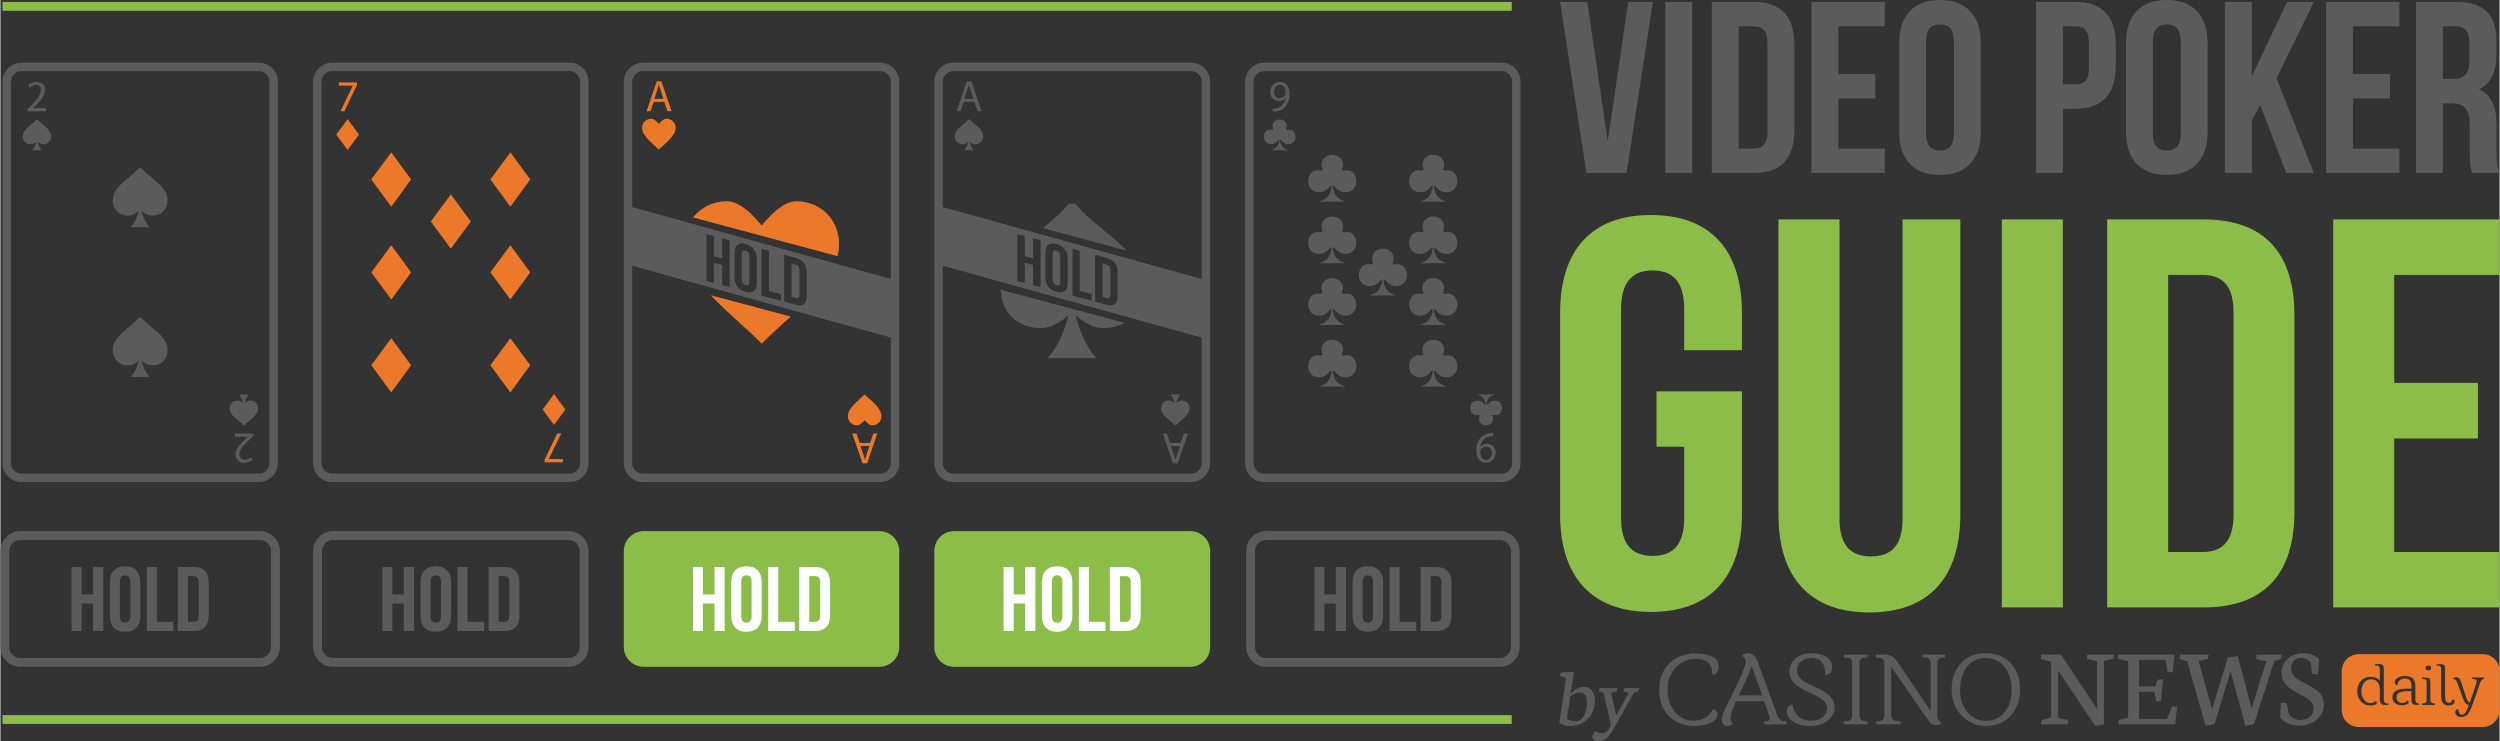 <?xml version="1.0" encoding="UTF-8"?>
<!DOCTYPE svg PUBLIC "-//W3C//DTD SVG 1.1//EN" "http://www.w3.org/Graphics/SVG/1.1/DTD/svg11.dtd">
<!-- Creator: CorelDRAW X7 -->
<svg xmlns="http://www.w3.org/2000/svg" xml:space="preserve" width="1926px" height="571px" version="1.1" style="shape-rendering:geometricPrecision; text-rendering:geometricPrecision; image-rendering:optimizeQuality; fill-rule:evenodd; clip-rule:evenodd"
viewBox="0 0 19260 5712"
 xmlns:xlink="http://www.w3.org/1999/xlink">
 <rect x="0" y="0" width="19260" height="5712" fill="#333333" stroke="none"/>
 <defs>
  <style type="text/css">
   <![CDATA[
    .fil3 {fill:#5B5B5B}
    .fil2 {fill:#8CBD49}
    .fil0 {fill:#EC792A}
    .fil5 {fill:#FEFEFE;fill-rule:nonzero}
    .fil4 {fill:#5B5B5B;fill-rule:nonzero}
    .fil1 {fill:#5B5B5B;fill-rule:nonzero}
    .fil6 {fill:#EC792A;fill-rule:nonzero}
   ]]>
  </style>
 </defs>
 <g id="Layer_x0020_1">
  <g id="_1101193856">
   <path class="fil0" d="M18175 5603l954 0c72,0 131,-59 131,-131l0 -300c0,-72 -59,-131 -131,-131l-954 0c-72,0 -131,59 -131,131l0 300c0,72 59,131 131,131zm193 -449c0,-24 -8,-36 -32,-36l-34 0 0 12 12 0c22,0 23,16 23,27l0 90c-11,-19 -39,-31 -68,-31 -78,0 -106,61 -106,112 0,60 42,109 98,109 14,0 53,-1 53,-22 0,-7 -7,-14 -7,-14 -2,3 -17,17 -43,17 -42,0 -69,-41 -69,-89 0,-47 26,-94 74,-94 45,0 68,33 68,77l0 84c0,25 18,36 34,36l33 0 0 -11 -14 0c-15,0 -22,-14 -22,-30l0 -237zm266 267c-17,0 -23,-13 -23,-34l0 -101c0,-57 -31,-76 -81,-76 -44,0 -78,20 -78,47 0,23 22,24 22,24 0,-22 13,-52 56,-52 50,0 51,37 51,57l0 21 -29 0c-65,0 -118,13 -118,68 0,45 45,60 72,60 49,0 53,-16 53,-26 0,-6 -7,-12 -9,-12 0,0 -12,20 -42,20 -20,0 -42,-13 -42,-42 0,-36 31,-48 86,-48l29 0 0 68c0,13 1,37 37,37l22 0 0 -11 -6 0zm99 -273c0,-12 -9,-19 -22,-19 -12,0 -22,7 -22,19 0,11 11,18 22,18 12,0 22,-6 22,-18zm18 273c-10,0 -24,-8 -24,-25l0 -140c0,-21 -7,-34 -32,-34l-31 0 0 11 11 0c15,0 23,9 23,23l0 140c0,18 -14,25 -25,25l-10 0 0 12 99 0 0 -12 -11 0zm117 -4c-20,0 -28,-21 -28,-48l0 -221c0,-16 -10,-29 -29,-29l-36 0 0 11 12 0c12,0 23,5 23,25l0 211c0,57 29,71 57,71 29,0 47,-13 47,-33 0,-13 -16,-15 -16,-15 -2,12 -11,27 -30,28zm180 -196l0 12c29,0 35,6 35,15 0,18 -34,115 -53,166 -5,-2 -13,-5 -20,-21 -9,-21 -41,-122 -50,-146 -6,-17 -14,-28 -34,-28 -13,0 -24,5 -24,14 21,0 28,19 34,33 15,40 34,100 50,135 8,19 22,31 37,31 -8,22 -22,76 -52,76 -25,0 -28,-27 -28,-44 0,0 -25,3 -25,25 0,16 14,37 50,37 42,0 65,-42 82,-92 28,-79 52,-145 60,-172 7,-23 18,-29 30,-29l0 -12 -92 0z"/>
   <path class="fil1" d="M12229 15l-209 0 203 1318 309 0 203 -1318 -190 0 -158 1075 -158 -1075zm3495 5063l5 -33 151 0 278 419 0 -368 -80 -18 5 -33 205 0 -5 33 -72 16 0 488 -67 13 -286 -428 0 366 79 15 -5 34 -205 0 4 -32 72 -20 0 -430 -79 -22zm595 0l5 -33 430 0 -13 138 -38 -5 -18 -93 -203 0 0 205 125 0 18 -51 41 -6 -15 168 -36 5 -15 -75 -118 0 0 210 214 0 42 -99 36 5 -13 135 -439 0 4 -32 72 -20 0 -434 -79 -18zm474 0l4 -33 222 0 -7 33 -72 16 105 371 121 -398 76 -11 107 402 113 -362 -78 -18 4 -33 194 0 -5 33 -53 16 -157 487 -67 12 -113 -421 -123 409 -70 12 -141 -497 -60 -18zm776 452l6 -116 44 6 17 82c8,13 20,24 36,33 16,9 34,14 53,14 16,0 32,-3 47,-9 15,-6 27,-16 39,-30 11,-14 16,-31 16,-52 0,-15 -4,-29 -13,-41 -9,-13 -21,-24 -36,-34 -14,-9 -31,-19 -48,-28 -18,-9 -36,-19 -53,-29 -18,-11 -34,-22 -48,-35 -15,-12 -27,-27 -36,-45 -9,-18 -13,-38 -13,-59 0,-32 8,-59 24,-83 17,-23 37,-41 63,-53 25,-11 52,-17 81,-17 46,0 87,15 121,43l-9 122 -43 -5 -11 -82c-4,-10 -14,-19 -28,-28 -14,-9 -29,-14 -45,-14 -23,0 -42,7 -57,21 -14,14 -22,34 -22,62 0,16 5,31 14,45 9,14 21,26 36,36 15,10 32,19 50,28 17,10 35,19 53,30 18,10 35,21 50,33 15,12 27,27 36,45 9,18 14,38 14,59 0,32 -10,61 -28,86 -18,26 -42,45 -71,58 -29,13 -61,20 -94,20 -29,0 -57,-6 -84,-18 -26,-12 -46,-27 -61,-45zm-4376 -333c2,1 4,1 7,1 15,0 42,-19 42,-65 0,-66 -73,-97 -184,-97 -112,0 -274,69 -274,281 0,207 153,278 259,278 96,0 190,-30 190,-89 0,-22 -14,-39 -36,-39 -35,65 -82,87 -158,87 -81,0 -191,-77 -191,-239 0,-166 125,-238 208,-238 80,0 137,24 137,120zm552 361c-14,0 -40,-13 -52,-46 0,0 -130,-360 -142,-391 -15,-45 -36,-87 -86,-87 -29,0 -44,16 -44,24 7,1 30,5 30,40 0,43 -67,180 -141,328 -21,40 -44,85 -44,118 0,14 4,51 41,51 33,0 46,-15 46,-19 -12,0 -20,-19 -20,-47 0,-29 25,-87 43,-125l217 0c6,17 30,86 40,115 2,7 3,12 3,18 0,11 -8,20 -24,21l-19 0 0 24 172 0 0 -24 -20 0zm-348 -199c62,-123 86,-193 100,-225 27,74 53,151 81,225l-181 0zm548 -20c129,54 132,94 132,121 0,25 -18,94 -125,94 -131,0 -142,-126 -142,-126 0,0 -43,7 -43,57 0,45 54,110 177,110 120,0 191,-69 191,-142 0,-171 -290,-150 -290,-287 0,-53 48,-95 109,-95 66,0 110,33 110,131 22,0 53,-12 53,-62 0,-53 -53,-106 -163,-106 -109,0 -167,74 -167,135 0,55 16,110 158,170zm382 -237c0,-18 15,-34 34,-34l27 0 0 -23 -180 0 0 23 23 0c21,0 39,12 39,34l0 413c0,24 -14,43 -39,43l-23 0 0 24 180 0 0 -24 -23 0c-16,0 -38,-15 -38,-43l0 -413zm192 411c0,23 -14,45 -43,45l-19 0 0 24 187 0 0 -24 -25 0c-39,0 -48,-31 -48,-51l0 -369c0,0 275,398 295,425 13,17 31,24 45,24 14,0 36,0 50,-15 -8,0 -34,-20 -34,-62l0 -402c0,-17 9,-40 39,-40l22 0 0 -23 -176 0 0 23 27 0c25,0 37,19 37,47l0 365 -250 -370c-26,-38 -45,-65 -105,-65l-68 0 0 23 15 0c42,0 51,26 51,47l0 398zm782 82c168,0 264,-130 264,-279 0,-156 -90,-282 -266,-282 -165,0 -262,120 -262,282 0,154 115,279 264,279zm-199 -279c1,-122 59,-245 195,-245 132,0 203,109 203,245 0,134 -73,240 -197,240 -128,-1 -201,-114 -201,-240zm-2271 -3983l207 0 0 -1318 -207 0 0 1318zm358 0l328 0c207,0 308,-115 308,-326l0 -666c0,-211 -101,-326 -308,-326l-328 0 0 1318zm324 -1130c66,0 105,34 105,128l0 686c0,94 -39,128 -105,128l-117 0 0 -942 117 0zm651 0l358 0 0 -188 -565 0 0 1318 565 0 0 -188 -358 0 0 -386 285 0 0 -188 -285 0 0 -368zm676 115c0,-94 42,-130 108,-130 66,0 107,36 107,130l0 712c0,94 -41,130 -107,130 -66,0 -108,-36 -108,-130l0 -712zm-207 699c0,211 111,331 315,331 203,0 314,-120 314,-331l0 -686c0,-210 -111,-331 -314,-331 -204,0 -315,121 -315,331l0 686zm1360 -1002l-305 0 0 1318 207 0 0 -495 98 0c207,0 309,-115 309,-326l0 -171c0,-211 -102,-326 -309,-326zm0 188c66,0 102,30 102,125l0 197c0,95 -36,125 -102,125l-98 0 0 -447 98 0zm595 115c0,-94 41,-130 107,-130 66,0 108,36 108,130l0 712c0,94 -42,130 -108,130 -66,0 -107,-36 -107,-130l0 -712zm-207 699c0,211 111,331 314,331 204,0 315,-120 315,-331l0 -686c0,-210 -111,-331 -315,-331 -203,0 -314,121 -314,331l0 686zm1235 316l213 0 -288 -730 288 -588 -207 0 -271 574 0 -574 -208 0 0 1318 208 0 0 -405 64 -120 201 525zm514 -1130l358 0 0 -188 -565 0 0 1318 565 0 0 -188 -358 0 0 -386 285 0 0 -188 -285 0 0 -368zm1130 1130c-21,-49 -23,-96 -23,-160l0 -203c0,-138 -33,-237 -137,-281 92,-43 136,-132 136,-267l0 -104c0,-203 -93,-303 -307,-303l-313 0 0 1318 207 0 0 -536 72 0c94,0 135,45 135,167l0 207c0,108 8,128 19,162l211 0zm-337 -1130c73,0 105,42 105,136l0 130c0,105 -47,139 -124,139l-81 0 0 -405 100 0z"/>
   <path class="fil1" d="M12072 5537c6,7 14,12 27,16 12,4 25,6 39,6 20,0 38,-9 54,-26 16,-18 27,-44 32,-78 2,-11 3,-21 3,-31 0,-11 0,-21 -2,-32 -1,-11 -4,-20 -8,-28 -4,-8 -9,-14 -17,-20 -8,-5 -17,-7 -27,-7 -27,0 -52,10 -75,31l-26 169zm-53 -329l8 -25 92 -6 7 7 -19 126 -10 35 3 0c36,-34 69,-51 101,-51 32,0 55,13 71,39 15,26 20,59 14,101 -5,33 -17,62 -36,87 -19,25 -42,44 -68,56 -26,12 -53,18 -82,18 -35,0 -64,-7 -86,-23l52 -346 -47 -18zm250 465c2,-15 10,-28 24,-39 15,12 31,17 47,17 5,0 9,0 13,-1 4,-1 9,-3 15,-6 6,-3 11,-7 17,-14 6,-7 12,-16 18,-26l9 -16 -56 -248 -39 -12 8 -26 137 0 -6 25 -44 12 40 176 97 -174 -40 -14 8 -25 112 0 -6 25 -35 13 -149 265c-23,41 -43,69 -61,85 -18,15 -40,22 -65,22 -14,0 -26,-4 -34,-12 -8,-8 -12,-17 -10,-27z"/>
   <path class="fil2" d="M12763 3443l213 0 0 551c0,213 -93,290 -243,290 -149,0 -243,-77 -243,-290l0 -1615c0,-213 94,-295 243,-295 150,0 243,82 243,295l0 320 445 0 0 -290c0,-478 -239,-752 -701,-752 -461,0 -700,274 -700,752l0 1555c0,478 239,752 700,752 462,0 701,-274 701,-752l0 -948 -658 0 0 427zm940 -1752l0 2277c0,479 239,752 700,752 462,0 701,-273 701,-752l0 -2277 -445 0 0 2307c0,214 -93,290 -243,290 -149,0 -243,-76 -243,-290l0 -2307 -470 0zm1721 2990l470 0 0 -2990 -470 0 0 2990zm812 0l743 0c470,0 700,-260 700,-739l0 -1512c0,-478 -230,-739 -700,-739l-743 0 0 2990zm734 -2562c150,0 240,76 240,290l0 1555c0,213 -90,290 -240,290l-264 0 0 -2135 264 0zm1478 0l812 0 0 -428 -1282 0 0 2990 1282 0 0 -427 -812 0 0 -875 645 0 0 -428 -645 0 0 -832z"/>
   <polygon class="fil2" points="16,5579 11647,5579 11647,5511 16,5511 "/>
   <polygon class="fil2" points="16,83 11647,83 11647,15 16,15 "/>
   <g>
    <path class="fil3" d="M11708 4986c0,84 -68,153 -153,153l-1801 0c-85,0 -154,-69 -154,-153l0 -739c0,-85 69,-154 154,-154l1801 0c85,0 153,69 153,154l0 739zm-68 0c0,47 -38,85 -85,85l-1801 0c-48,0 -86,-38 -86,-85l0 -739c0,-47 38,-85 86,-85l1801 0c47,0 85,38 85,85l0 739z"/>
    <path class="fil3" d="M10203 4651l88 0 0 212 79 0 0 -493 -79 0 0 211 -88 0 0 -211 -77 0 0 493 77 0 0 -212zm295 -168c0,-35 15,-49 40,-49 25,0 40,14 40,49l0 266c0,36 -15,49 -40,49 -25,0 -40,-13 -40,-49l0 -266zm-78 261c0,79 42,125 118,125 76,0 118,-46 118,-125l0 -256c0,-79 -42,-124 -118,-124 -76,0 -118,45 -118,124l0 256zm286 119l205 0 0 -71 -128 0 0 -422 -77 0 0 493zm239 0l122 0c78,0 116,-43 116,-122l0 -250c0,-78 -38,-121 -116,-121l-122 0 0 493zm121 -423c24,0 39,13 39,48l0 256c0,36 -15,48 -39,48l-44 0 0 -352 44 0z"/>
   </g>
   <g>
    <path class="fil3" d="M2154 4986c0,84 -69,153 -154,153l-1846 0c-85,0 -154,-69 -154,-153l0 -739c0,-85 69,-154 154,-154l1846 0c85,0 154,69 154,154l0 739zm-69 0c0,47 -38,85 -85,85l-1846 0c-48,0 -86,-38 -86,-85l0 -739c0,-47 38,-85 86,-85l1846 0c47,0 85,38 85,85l0 739z"/>
    <path class="fil4" d="M626 4651l88 0 0 212 79 0 0 -493 -79 0 0 211 -88 0 0 -211 -78 0 0 493 78 0 0 -212zm294 -168c0,-35 16,-49 41,-49 24,0 40,14 40,49l0 266c0,36 -16,49 -40,49 -25,0 -41,-13 -41,-49l0 -266zm-77 261c0,79 41,125 118,125 76,0 117,-46 117,-125l0 -256c0,-79 -41,-124 -117,-124 -77,0 -118,45 -118,124l0 256zm285 119l205 0 0 -71 -127 0 0 -422 -78 0 0 493zm239 0l123 0c77,0 115,-43 115,-122l0 -250c0,-78 -38,-121 -115,-121l-123 0 0 493zm121 -423c25,0 40,13 40,48l0 256c0,36 -15,48 -40,48l-43 0 0 -352 43 0z"/>
   </g>
   <g>
    <path class="fil2" d="M9323 4986c0,84 -69,153 -154,153l-1819 0c-84,0 -153,-69 -153,-153l0 -739c0,-85 69,-154 153,-154l1819 0c85,0 154,69 154,154l0 739z"/>
    <path class="fil5" d="M7809 4651l88 0 0 212 79 0 0 -493 -79 0 0 211 -88 0 0 -211 -78 0 0 493 78 0 0 -212zm294 -168c0,-35 16,-49 41,-49 24,0 40,14 40,49l0 266c0,36 -16,49 -40,49 -25,0 -41,-13 -41,-49l0 -266zm-77 261c0,79 41,125 118,125 76,0 117,-46 117,-125l0 -256c0,-79 -41,-124 -117,-124 -77,0 -118,45 -118,124l0 256zm285 119l205 0 0 -71 -127 0 0 -422 -78 0 0 493zm239 0l123 0c77,0 115,-43 115,-122l0 -250c0,-78 -38,-121 -115,-121l-123 0 0 493zm121 -423c25,0 40,13 40,48l0 256c0,36 -15,48 -40,48l-43 0 0 -352 43 0z"/>
   </g>
   <g>
    <path class="fil3" d="M4532 4986c0,84 -68,153 -153,153l-1816 0c-84,0 -153,-69 -153,-153l0 -739c0,-85 69,-154 153,-154l1816 0c85,0 153,69 153,154l0 739zm-68 0c0,47 -38,85 -85,85l-1816 0c-47,0 -85,-38 -85,-85l0 -739c0,-47 38,-85 85,-85l1816 0c47,0 85,38 85,85l0 739z"/>
    <path class="fil4" d="M3020 4651l88 0 0 212 79 0 0 -493 -79 0 0 211 -88 0 0 -211 -77 0 0 493 77 0 0 -212zm295 -168c0,-35 15,-49 40,-49 25,0 40,14 40,49l0 266c0,36 -15,49 -40,49 -25,0 -40,-13 -40,-49l0 -266zm-78 261c0,79 42,125 118,125 76,0 118,-46 118,-125l0 -256c0,-79 -42,-124 -118,-124 -76,0 -118,45 -118,124l0 256zm286 119l205 0 0 -71 -128 0 0 -422 -77 0 0 493zm239 0l122 0c78,0 116,-43 116,-122l0 -250c0,-78 -38,-121 -116,-121l-122 0 0 493zm121 -423c24,0 39,13 39,48l0 256c0,36 -15,48 -39,48l-44 0 0 -352 44 0z"/>
   </g>
   <g>
    <path class="fil2" d="M6927 4986c0,84 -69,153 -154,153l-1815 0c-85,0 -154,-69 -154,-153l0 -739c0,-85 69,-154 154,-154l1815 0c85,0 154,69 154,154l0 739z"/>
    <path class="fil5" d="M5414 4651l89 0 0 212 78 0 0 -493 -78 0 0 211 -89 0 0 -211 -77 0 0 493 77 0 0 -212zm295 -168c0,-35 16,-49 40,-49 25,0 40,14 40,49l0 266c0,36 -15,49 -40,49 -24,0 -40,-13 -40,-49l0 -266zm-77 261c0,79 41,125 117,125 76,0 118,-46 118,-125l0 -256c0,-79 -42,-124 -118,-124 -76,0 -117,45 -117,124l0 256zm285 119l205 0 0 -71 -128 0 0 -422 -77 0 0 493zm239 0l122 0c78,0 116,-43 116,-122l0 -250c0,-78 -38,-121 -116,-121l-122 0 0 493zm121 -423c25,0 40,13 40,48l0 256c0,36 -15,48 -40,48l-44 0 0 -352 44 0z"/>
   </g>
   <g>
    <path class="fil3" d="M9323 3569c0,81 -66,146 -146,146l-1834 0c-81,0 -146,-65 -146,-146l0 -2940c0,-80 65,-146 146,-146l1834 0c80,0 146,66 146,146l0 2940zm-798 -1529c18,4 29,17 29,42l0 188c0,26 -11,32 -29,27l-32 -8 0 -258 32 9zm-89 285l90 24c57,15 84,-9 84,-66l0 -183c0,-58 -27,-96 -84,-112l-90 -24 0 361zm-174 -47l149 40 0 -51 -93 -25 0 -309 -56 -16 0 361zm-209 -142c0,57 30,99 86,113 56,15 86,-9 86,-67l0 -188c0,-57 -30,-99 -86,-114 -56,-14 -86,10 -86,68l0 188zm56 -176c0,-26 12,-33 30,-28 18,5 29,18 29,43l0 195c0,26 -11,33 -29,28 -18,-5 -30,-18 -30,-43l0 -195zm-215 65l64 17 0 155 58 15 0 -360 -58 -16 0 155 -64 -17 0 -155 -57 -15 0 361 57 15 0 -155zm1364 577l-1996 -554 0 1521c0,45 36,81 81,81l1834 0c44,0 81,-36 81,-81l0 -967zm-1996 -1006l1996 554 0 -1521c0,-44 -37,-81 -81,-81l-1834 0c-45,0 -81,37 -81,81l0 967z"/>
    <path id="path16" class="fil4" d="M8298 1586c-20,-24 -59,-24 -79,0 -46,55 -104,105 -162,153 -8,6 -15,12 -23,19l642 172c-9,-11 -19,-21 -29,-30 -112,-110 -247,-193 -349,-314zm717 1827l-25 -72 -32 0 79 230 35 0 79 -230 -31 0 -24 72 -81 0zm75 24l-22 66c-5,14 -9,29 -12,42l-1 0c-3,-13 -6,-27 -12,-42l-23 -66 70 0zm-43 -163c4,4 12,4 16,0 33,-40 101,-69 101,-127 0,-36 -25,-61 -61,-61 -17,0 -32,11 -42,20 5,-21 14,-46 31,-66l-74 0c17,20 26,45 31,66 -10,-9 -25,-20 -42,-20 -36,0 -61,25 -61,61 0,58 68,87 101,127zm-1542 -2489l25 72 31 0 -78 -230 -36 0 -78 230 30 0 24 -72 82 0zm-76 -23l35 -109 35 109 -70 0zm44 162c-4,-4 -12,-4 -16,0 -34,40 -102,69 -102,127 0,36 25,61 61,61 18,0 33,-10 43,-20 -5,21 -14,46 -32,66l75 0c-18,-20 -27,-45 -32,-66 11,10 26,20 43,20 36,0 61,-25 61,-61 0,-58 -68,-87 -101,-127zm236 1309c0,5 1,11 1,16 12,166 134,279 305,279 87,0 163,-51 215,-98 -25,106 -71,231 -159,330l374 0c-87,-99 -133,-224 -158,-330 51,47 127,98 215,98 60,0 115,-14 161,-40l-954 -255z"/>
   </g>
   <g>
    <path class="fil3" d="M2138 3569c0,81 -66,146 -146,146l-1830 0c-81,0 -146,-65 -146,-146l0 -2940c0,-80 65,-146 146,-146l1830 0c80,0 146,66 146,146l0 2940zm-65 0c0,45 -36,81 -81,81l-1830 0c-45,0 -81,-36 -81,-81l0 -2940c0,-44 36,-81 81,-81l1830 0c45,0 81,37 81,81l0 2940z"/>
    <path id="path16_0" class="fil1" d="M1092 1301c-8,-9 -23,-9 -30,0 -65,76 -196,133 -196,244 0,69 48,117 117,117 34,0 63,-19 83,-37 -10,40 -27,88 -61,126l144 0c-34,-38 -52,-86 -61,-127 19,19 49,38 82,38 69,0 118,-48 118,-117 0,-111 -131,-168 -196,-244zm715 2040l0 25 99 0 0 1 -17 16c-47,46 -77,79 -77,120 0,31 20,64 68,64 25,0 48,-10 63,-22l-10 -22c-10,9 -27,19 -47,19 -33,0 -44,-21 -44,-43 0,-34 26,-62 83,-116l24 -23 0 -19 -142 0zm-1455 -2483l0 -25 -100 0 0 -1 18 -16c69,-67 83,-117 70,-149 -16,-42 -81,-49 -124,-13l9 22c38,-32 79,-28 86,4 6,27 -12,74 -77,136l-24 23 0 19 142 0zm1516 2416c4,5 12,5 16,0 33,-40 101,-69 101,-126 0,-36 -25,-61 -61,-61 -17,0 -32,10 -43,19 5,-21 15,-46 32,-65l-74 0c17,19 26,44 31,65 -10,-9 -25,-19 -43,-19 -35,0 -60,25 -60,61 0,57 67,87 101,126zm-1578 -2349c-4,-5 -12,-5 -16,0 -34,40 -102,69 -102,126 0,36 25,61 61,61 18,0 33,-10 43,-19 -5,21 -14,46 -32,65l75 0c-18,-19 -27,-44 -32,-65 11,9 26,19 43,19 36,0 61,-25 61,-61 0,-57 -68,-87 -101,-126zm802 1530c-8,-9 -23,-9 -30,0 -65,76 -196,133 -196,244 0,69 48,117 117,117 34,0 63,-19 83,-37 -10,40 -27,88 -61,126l144 0c-34,-38 -52,-86 -61,-127 19,19 49,38 82,38 69,0 118,-48 118,-117 0,-111 -131,-168 -196,-244z"/>
   </g>
   <g>
    <path class="fil3" d="M11650 3569c0,45 -36,81 -81,81l-1830 0c-45,0 -81,-36 -81,-81l0 -2940c0,-44 36,-81 81,-81l1830 0c45,0 81,37 81,81l0 2940zm65 0c0,81 -65,146 -146,146l-1830 0c-80,0 -146,-65 -146,-146l0 -2940c0,-80 66,-146 146,-146l1830 0c81,0 146,66 146,146l0 2940z"/>
    <path id="path16_1" class="fil4" d="M10347 1480c-26,-4 -46,-20 -61,-39 -15,-19 -19,-7 -17,5 10,56 35,87 82,102 5,1 24,6 6,6l-187 0c-18,0 2,-5 7,-6 47,-15 72,-46 81,-102 2,-12 -1,-24 -16,-5 -16,19 -35,35 -61,39 -137,20 -127,-175 -26,-167 3,0 24,4 30,-2 10,-9 -3,-16 -4,-37l0 0c-3,-108 169,-108 166,0l0 0c-1,21 -14,28 -5,37 7,6 28,2 31,2 101,-8 111,187 -26,167z"/>
    <path id="path20" class="fil4" d="M11126 1480c-27,-4 -46,-20 -62,-39 -14,-19 -18,-7 -16,5 9,56 35,87 81,102 5,1 25,6 7,6l-187 0c-18,0 2,-5 6,-6 47,-15 73,-46 82,-102 2,-12 -2,-24 -16,-5 -16,19 -35,35 -62,39 -136,20 -127,-175 -25,-167 3,0 23,4 30,-2 9,-9 -4,-16 -5,-37l0 0c-3,-108 170,-108 167,0l0 0c-1,21 -14,28 -5,37 6,6 27,2 30,2 102,-8 111,187 -25,167z"/>
    <path id="path24" class="fil4" d="M11395 3089c17,2 30,13 40,26 10,11 12,4 11,-4 -6,-36 -23,-57 -54,-67 -3,-1 -16,-4 -4,-4l123 0c12,0 -1,3 -4,4 -31,10 -48,31 -54,67 -1,8 1,15 11,4 10,-13 23,-24 40,-26 90,-14 84,115 17,110 -2,-1 -16,-3 -20,1 -6,6 3,10 3,24l0 0c2,71 -111,71 -109,0l0 0c1,-14 9,-18 3,-24 -4,-4 -18,-1 -20,-1 -66,5 -73,-124 17,-110z"/>
    <path id="path28" class="fil4" d="M9913 1110c-17,-3 -30,-14 -40,-26 -10,-12 -12,-5 -11,3 7,37 23,57 54,67 3,1 16,4 4,4l-123 0c-11,0 2,-3 5,-4 30,-10 47,-30 53,-67 1,-8 -1,-15 -11,-3 -10,12 -23,23 -40,26 -90,13 -83,-115 -17,-110 2,0 16,3 20,-1 6,-6 -2,-11 -3,-24l0 -1c-2,-71 112,-71 109,0l0 1c0,13 -9,18 -3,24 4,4 18,1 20,1 67,-5 73,123 -17,110z"/>
    <path id="path32" class="fil4" d="M9804 861c82,4 131,-55 131,-136 0,-57 -28,-94 -74,-94 -45,0 -76,37 -76,79 0,38 26,68 66,68 22,0 40,-8 52,-23l1 0c-8,50 -47,87 -100,81l0 25zm100 -140c0,5 -1,9 -2,12 -8,13 -24,23 -44,23 -26,0 -43,-20 -43,-47 0,-37 24,-56 47,-55 27,2 42,24 42,67z"/>
    <g>
     <path id="path34" class="fil4" d="M11504 3338c-7,-1 -17,0 -28,1 -23,3 -47,13 -64,30 -22,21 -38,55 -38,104 0,57 28,94 73,94 46,0 76,-37 76,-79 0,-38 -26,-68 -65,-68 -23,0 -41,8 -53,23l-1 0c4,-26 15,-45 29,-58 13,-13 29,-19 47,-22 10,-1 18,-2 24,-1l0 -24zm-54 206c-32,0 -46,-29 -46,-67 0,-5 1,-8 3,-11 8,-14 23,-24 44,-24 25,0 42,20 42,48 0,31 -18,54 -43,54l0 0zm0 0l0 0 0 0z"/>
    </g>
    <path id="path36" class="fil4" d="M10737 2203c-26,-4 -45,-20 -61,-39 -15,-18 -19,-7 -17,5 10,56 35,87 82,102 5,1 24,6 6,6l-186 0c-18,0 1,-5 6,-6 47,-15 72,-46 81,-102 2,-12 -1,-23 -16,-5 -16,19 -35,35 -61,39 -137,21 -127,-175 -26,-167 3,0 24,4 30,-2 10,-9 -3,-16 -4,-36l0 -1c-3,-108 169,-108 166,0l0 1c-1,20 -14,27 -4,36 6,6 27,2 30,2 101,-8 111,188 -26,167z"/>
    <path id="path40" class="fil4" d="M10347 1955c-26,-4 -46,-20 -61,-39 -15,-18 -19,-7 -17,5 10,56 35,87 82,102 5,1 24,6 6,6l-187 0c-18,0 2,-5 7,-6 47,-15 72,-46 81,-102 2,-12 -1,-23 -16,-5 -16,19 -35,35 -61,39 -137,21 -128,-175 -26,-167 3,0 24,4 30,-2 10,-9 -3,-16 -4,-36l0 0c-3,-109 169,-109 166,0l0 0c-1,20 -14,27 -5,36 7,6 28,2 31,2 101,-8 110,188 -26,167z"/>
    <path id="path44" class="fil4" d="M11126 1955c-27,-4 -46,-20 -62,-39 -14,-18 -18,-7 -16,5 9,56 35,87 81,102 5,1 25,6 7,6l-187 0c-18,0 2,-5 6,-6 47,-15 73,-46 82,-102 2,-12 -2,-23 -16,-5 -16,19 -35,35 -62,39 -136,21 -127,-175 -25,-167 3,0 23,4 30,-2 9,-9 -4,-16 -5,-36l0 0c-3,-109 170,-109 167,0l0 0c-1,20 -14,27 -5,36 6,6 27,2 30,2 102,-8 111,188 -25,167z"/>
    <path id="path48" class="fil4" d="M10347 2431c-26,-4 -46,-20 -61,-40 -15,-18 -19,-6 -17,6 10,55 35,86 82,101 5,2 24,6 6,6l-187 0c-18,0 2,-4 7,-6 47,-15 72,-46 81,-101 2,-12 -1,-24 -16,-6 -16,20 -35,36 -61,40 -137,20 -127,-175 -26,-168 3,0 24,5 30,-2 10,-9 -3,-15 -4,-36l0 0c-3,-109 169,-109 166,0l0 0c-1,21 -14,27 -5,36 7,7 28,2 31,2 101,-7 110,188 -26,168z"/>
    <path id="path52" class="fil4" d="M11126 2431c-27,-4 -46,-20 -62,-40 -14,-18 -18,-6 -16,6 9,55 35,86 81,101 5,2 25,6 7,6l-187 0c-18,0 2,-4 6,-6 47,-15 73,-46 82,-101 2,-12 -2,-24 -16,-6 -16,20 -35,36 -62,40 -136,20 -127,-175 -25,-168 3,0 23,5 30,-2 9,-9 -4,-15 -5,-36l0 0c-3,-109 170,-109 167,0l0 0c-1,21 -14,27 -5,36 6,7 27,2 30,2 102,-7 111,188 -25,168z"/>
    <path id="path56" class="fil4" d="M10347 2906c-26,-4 -46,-20 -61,-40 -15,-18 -19,-6 -17,6 10,55 35,87 82,101 5,2 24,6 6,6l-187 0c-18,0 2,-4 7,-6 47,-14 72,-46 81,-101 2,-12 -1,-24 -16,-6 -16,20 -35,36 -61,40 -137,20 -128,-175 -26,-168 3,0 24,5 30,-1 10,-9 -3,-16 -4,-37l0 0c-3,-109 169,-108 166,0l0 0c-1,21 -14,28 -5,37 7,6 28,1 31,1 101,-7 111,188 -26,168z"/>
    <path id="path60" class="fil4" d="M11126 2906c-27,-4 -46,-20 -62,-40 -14,-18 -18,-6 -16,6 9,55 35,87 81,101 5,2 25,6 7,6l-187 0c-18,0 2,-4 6,-6 47,-14 73,-46 82,-101 2,-12 -2,-24 -16,-6 -16,20 -35,36 -62,40 -136,20 -127,-175 -25,-168 3,0 23,5 30,-1 9,-9 -4,-16 -5,-37l0 0c-3,-108 170,-108 167,0l0 0c-1,21 -14,28 -5,37 6,6 27,1 30,1 102,-7 111,188 -25,168z"/>
   </g>
   <g id="_1101147712">
    <path class="fil3" d="M4532 3569c0,81 -65,146 -146,146l-1830 0c-80,0 -146,-65 -146,-146l0 -2940c0,-80 66,-146 146,-146l1830 0c81,0 146,66 146,146l0 2940zm-65 0c0,45 -36,81 -81,81l-1830 0c-45,0 -81,-36 -81,-81l0 -2940c0,-44 36,-81 81,-81l1830 0c45,0 81,37 81,81l0 2940z"/>
    <polygon id="path16_2" class="fil6" points="3930,1593 3776,1383 3930,1174 4083,1383 "/>
    <polygon id="path16_3" class="fil6" points="3012,2308 2858,2099 3012,1890 3165,2099 "/>
    <polygon id="path16_4" class="fil6" points="3930,2308 3776,2099 3930,1890 4083,2099 "/>
    <polygon id="path16_5" class="fil6" points="3012,3024 2858,2815 3012,2606 3165,2815 "/>
    <polygon id="path16_6" class="fil6" points="3930,3024 3776,2815 3930,2606 4083,2815 "/>
    <polygon id="path16_7" class="fil6" points="2608,635 2608,660 2716,660 2716,661 2620,857 2651,857 2748,655 2748,635 "/>
    <polygon id="path16_8" class="fil6" points="4335,3563 4335,3538 4226,3538 4226,3537 4322,3341 4291,3341 4194,3543 4194,3563 "/>
    <polygon id="path16_9" class="fil6" points="4266,3037 4354,3156 4266,3275 4179,3156 "/>
    <polygon id="path16_10" class="fil6" points="2676,1156 2588,1037 2676,918 2763,1037 "/>
    <polygon id="path16_11" class="fil6" points="3471,1916 3317,1707 3471,1498 3625,1707 "/>
    <polygon id="path16_12" class="fil6" points="3012,1593 2858,1383 3012,1174 3165,1383 "/>
   </g>
   <g id="_1101193536">
    <path class="fil3" d="M6927 3569c0,81 -66,146 -147,146l-1829 0c-81,0 -147,-65 -147,-146l0 -2940c0,-80 66,-146 147,-146l1829 0c81,0 147,66 147,146l0 2940zm-798 -1529c18,4 29,17 29,42l0 188c0,26 -11,32 -29,27l-32 -8 0 -258 32 9zm-89 285l90 24c56,15 84,-9 84,-66l0 -183c0,-58 -28,-96 -84,-112l-90 -24 0 361zm-175 -47l150 40 0 -51 -93 -25 0 -309 -57 -16 0 361zm-208 -142c0,57 30,99 86,113 55,15 86,-9 86,-67l0 -188c0,-57 -31,-99 -86,-114 -56,-14 -86,10 -86,68l0 188zm56 -176c0,-26 12,-33 30,-28 18,5 29,18 29,43l0 195c0,26 -11,33 -29,28 -18,-5 -30,-18 -30,-43l0 -195zm-215 65l64 17 0 155 58 15 0 -360 -58 -16 0 155 -64 -17 0 -155 -57 -15 0 361 57 15 0 -155zm1364 577l-1993 -554 0 1521c0,45 37,81 82,81l1829 0c45,0 82,-36 82,-81l0 -967zm-1993 -1006l1993 554 0 -1521c0,-44 -37,-81 -82,-81l-1829 0c-45,0 -82,37 -82,81l0 967z"/>
    <path id="path16_13" class="fil6" d="M5867 2648c-128,-128 -270,-242 -393,-373l616 165c-77,69 -150,135 -223,208zm755 765l-25 -72 -32 0 79 230 35 0 79 -230 -31 0 -24 72 -81 0zm75 24l-22 66c-5,14 -9,29 -12,42l-1 0c-3,-13 -6,-27 -12,-42l-22 -66 69 0zm-1581 -2652l24 72 32 0 -78 -230 -36 0 -78 230 30 0 24 -72 82 0zm-76 -23l34 -109 36 109 -70 0zm1620 2278c43,43 130,103 130,167 0,40 -31,71 -71,71 -22,0 -44,-24 -59,-41 -14,17 -36,41 -58,41 -40,0 -71,-31 -71,-71 0,-64 87,-124 129,-167zm-1586 -1887c-42,-43 -129,-104 -129,-167 0,-40 31,-71 71,-71 22,0 44,24 58,40 15,-16 37,-40 59,-40 40,0 71,31 71,71 0,63 -87,124 -130,167zm264 523c60,-77 153,-125 260,-125 102,0 203,108 269,186 65,-78 167,-186 268,-186 185,0 328,143 328,327 0,33 -4,65 -12,96l-1113 -298z"/>
   </g>
  </g>
 </g>
</svg>
